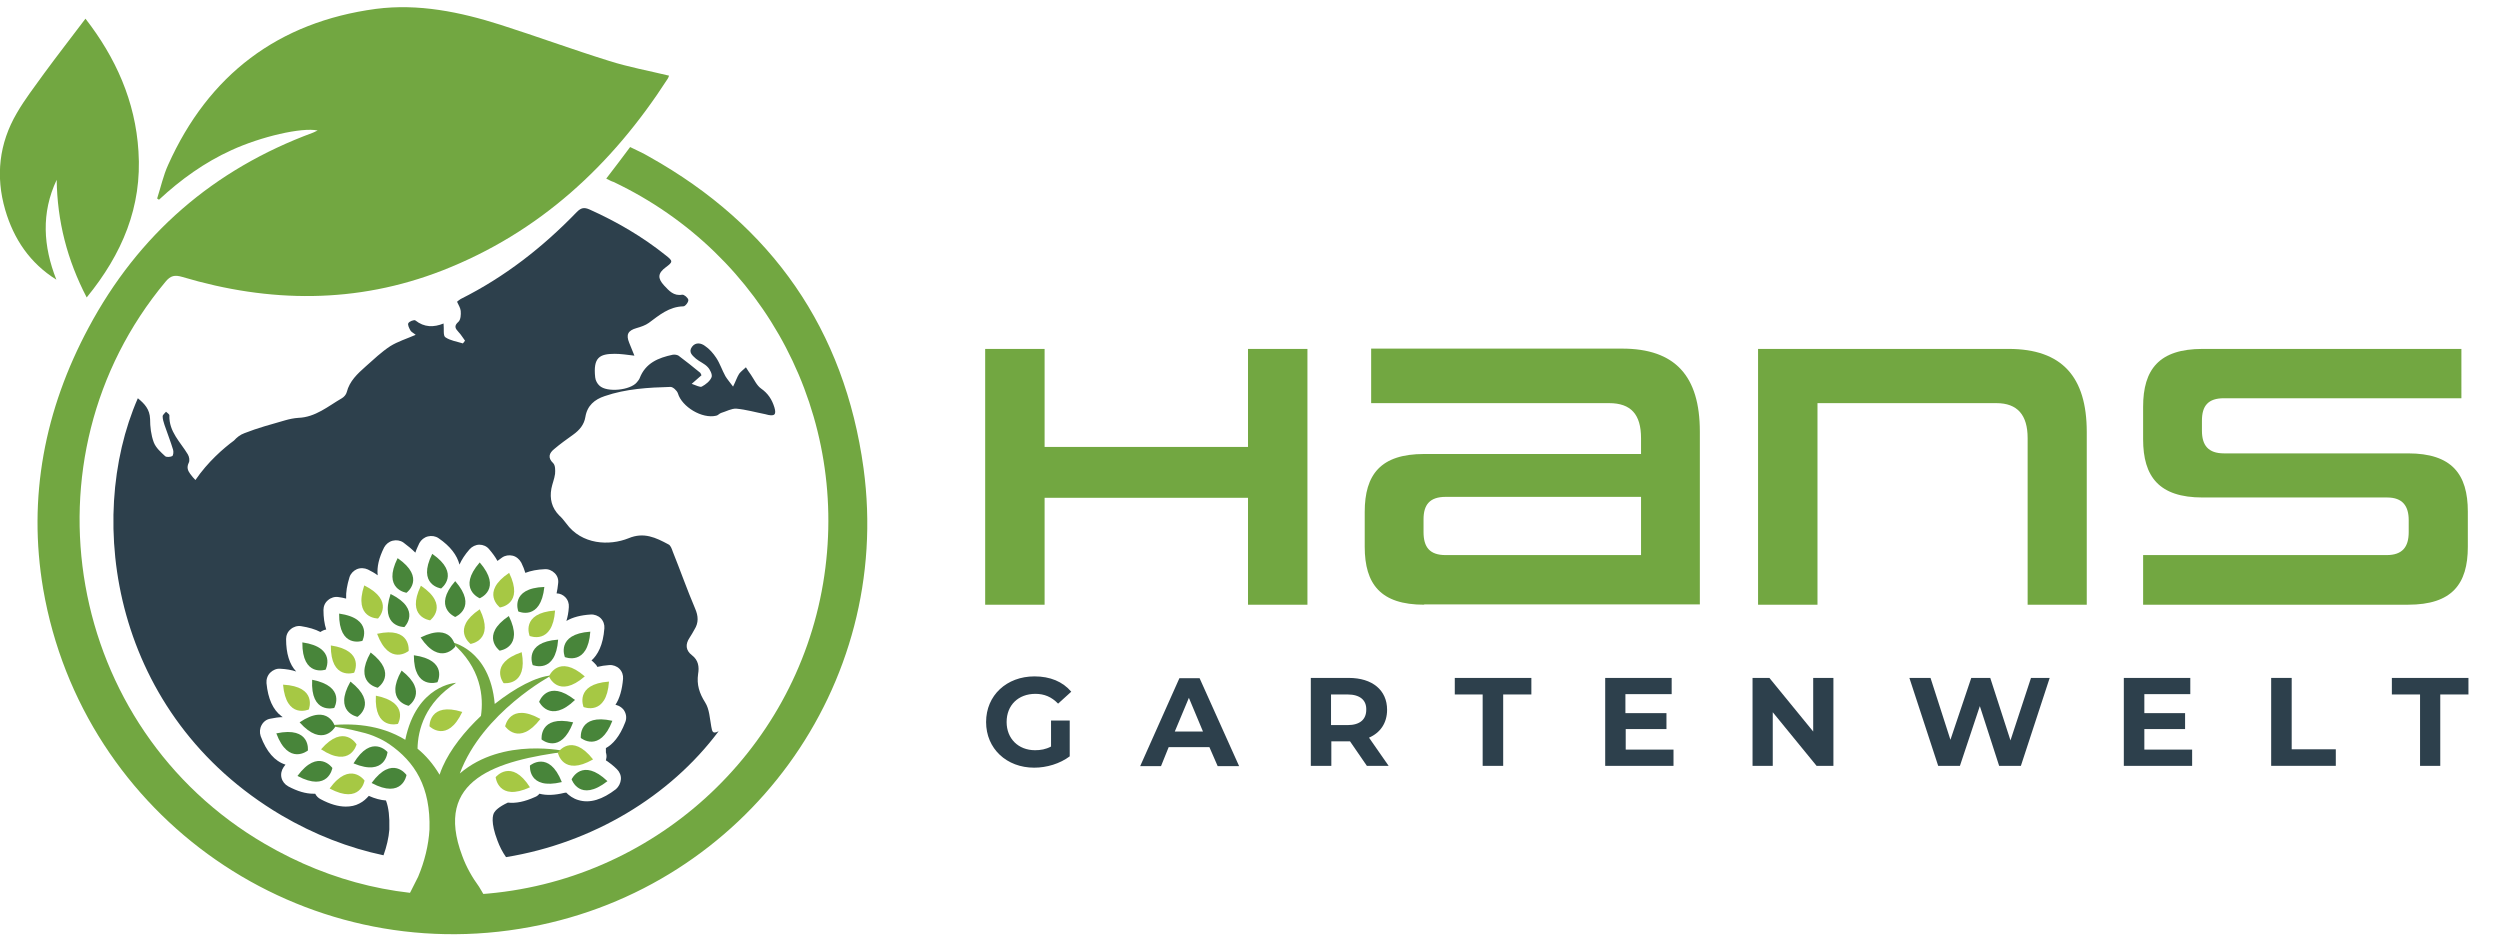 <?xml version="1.0" encoding="UTF-8"?>
<!-- Generator: Adobe Illustrator 27.4.1, SVG Export Plug-In . SVG Version: 6.00 Build 0)  -->
<svg xmlns="http://www.w3.org/2000/svg" xmlns:xlink="http://www.w3.org/1999/xlink" version="1.1" id="katman_1" x="0px" y="0px" viewBox="0 0 816.1 310.3" style="enable-background:new 0 0 816.1 310.3;" xml:space="preserve">
<style type="text/css">
	.st0{fill:#72A741;}
	.st1{fill:#2D404C;}
	.st2{fill-rule:evenodd;clip-rule:evenodd;fill:#72A741;}
	.st3{fill-rule:evenodd;clip-rule:evenodd;fill:#48853A;}
	.st4{fill-rule:evenodd;clip-rule:evenodd;fill:#A6C844;}
</style>
<g>
	<g>
		<path class="st0" d="M407.4,197.4v-34.9H341v34.9h-19.4v-83.5H341v32h66.4v-32h19.4v83.5H407.4z"></path>
		<path class="st0" d="M464.9,197.4c-14.2,0-19.4-6.7-19.4-18.9v-11.4c0-12.2,5.2-18.9,19.4-18.9h70.8V143c0-7.7-3.3-11.4-10.4-11.4    h-77.7v-17.8h81.9c17.4,0,25.4,9,25.4,27.1v56.4H464.9z M535.7,162.2h-63.8c-5.2,0-7.2,2.6-7.2,7.3v4.2c0,4.9,2,7.5,7.2,7.5h63.8    V162.2z"></path>
		<path class="st0" d="M661.9,197.4V143c0-7.5-3.3-11.4-10.2-11.4h-58.4v65.8h-19.4v-83.5h81.8c17.4,0,25.5,9.1,25.5,27.1v56.4    H661.9z"></path>
		<path class="st0" d="M699.6,197.4v-16.2h79.5c5.1,0,7.2-2.6,7.2-7.5v-3.9c0-4.6-2-7.4-7-7.4H719c-14.2,0-19.4-6.8-19.4-19v-10.6    c0-12.2,5.2-18.9,19.4-18.9h84.5V130H726c-5.2,0-7.2,2.5-7.2,7.3v3.3c0,4.7,2,7.4,7.2,7.4h60.1c14.3,0,19.5,6.8,19.5,19v11.5    c0,12.2-5.2,18.9-19.5,18.9H699.6z"></path>
	</g>
	<g>
		<g>
			<path class="st1" d="M343.1,235.2h6.1v11.7c-3.2,2.4-7.5,3.7-11.6,3.7c-9,0-15.7-6.2-15.7-14.9c0-8.7,6.7-14.9,15.8-14.9     c5.1,0,9.2,1.7,12,5l-4.3,3.9c-2.1-2.2-4.5-3.2-7.4-3.2c-5.6,0-9.4,3.7-9.4,9.2c0,5.4,3.8,9.2,9.3,9.2c1.8,0,3.5-0.3,5.2-1.2     V235.2z"></path>
			<path class="st1" d="M394.8,243.9h-13.3l-2.5,6.2h-6.8l12.8-28.7h6.6l12.9,28.7h-7L394.8,243.9z M392.7,238.8l-4.6-11l-4.6,11     H392.7z"></path>
			<path class="st1" d="M446.2,250l-5.5-8h-0.3h-5.8v8h-6.7v-28.7h12.4c7.7,0,12.5,4,12.5,10.4c0,4.3-2.2,7.5-5.9,9.1l6.4,9.2H446.2     z M439.9,226.7h-5.4v10h5.4c4.1,0,6.1-1.9,6.1-5C446.1,228.6,444,226.7,439.9,226.7z"></path>
			<path class="st1" d="M484.1,226.7h-9.2v-5.4h25v5.4h-9.2V250h-6.7V226.7z"></path>
			<path class="st1" d="M546.3,244.7v5.3h-22.3v-28.7h21.7v5.3h-15.1v6.2H544v5.2h-13.3v6.7H546.3z"></path>
			<path class="st1" d="M598.5,221.3V250H593l-14.3-17.5V250h-6.6v-28.7h5.5l14.3,17.5v-17.5H598.5z"></path>
			<path class="st1" d="M669.1,221.3l-9.4,28.7h-7.1l-6.3-19.5l-6.5,19.5h-7.1l-9.4-28.7h6.9l6.5,20.2l6.8-20.2h6.2l6.6,20.4     l6.7-20.4H669.1z"></path>
			<path class="st1" d="M715.6,244.7v5.3h-22.3v-28.7h21.7v5.3H700v6.2h13.3v5.2H700v6.7H715.6z"></path>
			<path class="st1" d="M741.4,221.3h6.7v23.3h14.4v5.4h-21.1V221.3z"></path>
			<path class="st1" d="M790,226.7h-9.2v-5.4h25v5.4h-9.2V250H790V226.7z"></path>
		</g>
	</g>
	<path class="st0" d="M197.9,58.3c2.7-3.5,5.2-6.8,7.8-10.3c2.2,1.1,4.3,2,6.3,3.2c40,22.4,63.7,56.4,69.9,101.7   c9.6,70.9-38.5,136.6-108.8,149.7C98.6,316.6,27,267,14.1,192.3c-5.1-30,0.5-58.6,14.8-85.3c16.3-30.5,40.8-51.7,73.3-63.7   c0.5-0.2,0.9-0.4,1.5-0.7c-5.2-1.1-18.5,2-28.1,6.4c-8.8,4-16.6,9.6-23.7,16.2c-0.2-0.1-0.4-0.3-0.6-0.4c1.2-3.7,2-7.5,3.6-11   C68.1,24.4,90.8,7.2,122.7,2.9c13.9-1.8,27.5,1,40.7,5.2c11.9,3.8,23.6,8.1,35.5,11.8c6.3,2,12.9,3.2,19.5,4.8   c-0.1,0.2-0.2,0.7-0.5,1.1c-18.2,28.2-41.8,50.1-73.5,62.5c-28,10.9-56.4,10.6-84.9,2.1c-2.4-0.7-3.8-0.5-5.5,1.6   C6,149.6,21.5,237.7,86.5,275.5c21.8,12.7,45.3,18.2,70.3,16.4c56.2-3.9,102.6-46.1,111.9-101.5c9.1-54.2-18.7-107.4-68.4-131   C199.6,59.2,198.9,58.8,197.9,58.3z"></path>
	<path class="st0" d="M18.4,91.3C9.8,85.9,4.5,78.1,1.7,68.5c-3.2-11-2-21.7,3.8-31.6c2.6-4.5,5.8-8.6,8.8-12.8   c4.4-6,9-11.9,13.6-18C37.7,18.7,44.2,33,45.2,49.4c1.2,18.1-5.3,33.5-16.9,47.7c-6.4-12.3-9.6-24.9-9.8-38.4   C13.4,69.5,14.1,80.4,18.4,91.3z"></path>
	<path class="st1" d="M252.8,133c-0.8-2.6-2.1-4.6-4.4-6.2c-1.4-1-2.2-2.9-3.3-4.5c-0.6-0.8-1.1-1.6-1.6-2.4   c-0.7,0.7-1.6,1.3-2.2,2.1c-0.7,1.1-1.1,2.4-2,4.2c-1.1-1.5-1.9-2.4-2.5-3.4c-1.1-2-1.8-4.2-3-6c-1-1.5-2.2-2.9-3.7-3.9   c-1.2-0.9-3-1.3-4.2,0.3c-1.3,1.8,0.2,2.9,1.3,3.9c1.2,1,2.8,1.6,3.8,2.7c0.8,0.8,1.6,2.5,1.3,3.3c-0.5,1.3-1.9,2.4-3.2,3.1   c-0.6,0.3-1.8-0.4-3.3-0.9c1.5-1.3,2.3-2,3.2-2.8c-0.2-0.4-0.3-0.7-0.4-0.8c-2.3-1.9-4.7-3.8-7.1-5.6c-0.5-0.3-1.3-0.4-1.9-0.3   c-4.7,1-8.9,2.7-10.8,7.7c-0.2,0.5-0.6,0.9-0.9,1.3c-2.1,2.6-9.8,3.4-12.2,1.1c-0.7-0.6-1.3-1.7-1.4-2.7c-0.7-6.5,1.4-7.7,6.4-7.7   c1.9,0,3.9,0.3,6.4,0.6c-0.7-1.7-1.2-3-1.7-4.2c-1.1-2.7-0.4-4,2.4-4.8c1.4-0.4,2.9-0.9,4-1.7c3.4-2.5,6.6-5.3,11.3-5.4   c0.6,0,1.7-1.4,1.6-2.1c-0.1-0.7-1.4-1.8-2-1.7c-2.8,0.5-4.3-1.3-5.9-3c-2.2-2.4-2.1-4,0.6-6c2.3-1.7,2.3-2,0-3.8   c-7.6-6.1-16-11-24.9-15c-1.8-0.8-2.8-0.6-4.2,0.8c-11.1,11.5-23.5,21.2-37.9,28.4c-0.4,0.2-0.8,0.6-1.2,0.9c0.5,1.1,1.1,2,1.2,3   c0.1,1.2,0,2.8-0.7,3.5c-1.6,1.4-1.1,2.2,0,3.4c0.8,0.8,1.4,1.9,2.1,2.8c-0.2,0.3-0.4,0.6-0.7,0.9c-1.9-0.6-4.1-0.9-5.7-2   c-0.8-0.5-0.4-2.6-0.6-4.5c-3.2,1.3-6.3,1.3-9.2-1c-0.4-0.3-2,0.3-2.3,0.9c-0.3,0.5,0.3,1.7,0.7,2.4c0.3,0.5,1,0.8,1.7,1.4   c-3,1.3-5.9,2.2-8.3,3.7c-2.9,1.9-5.4,4.3-8,6.6c-2.7,2.4-5.3,4.8-6.2,8.4c-0.2,0.8-0.9,1.6-1.6,2c-4.5,2.6-8.6,6.2-14.2,6.4   c-1.5,0.1-2.9,0.4-4.3,0.8c-4.5,1.3-9,2.5-13.3,4.2c-1.4,0.5-2.5,1.4-3.4,2.4c-3.4,2.5-8.6,7-12.6,12.9c-0.6-0.6-1.1-1.2-1.7-2   c-0.8-1.1-1.2-2.1-0.5-3.6c0.4-0.7,0.2-2-0.3-2.8c-2.4-4-6.2-7.4-6-12.7c0-0.4-0.7-0.8-1.1-1.2c-0.4,0.5-1.1,1-1.1,1.5   c0,0.9,0.3,1.9,0.6,2.8c0.9,2.7,2,5.4,2.8,8.1c0.2,0.6,0.1,1.9-0.3,2.1c-0.6,0.3-1.9,0.4-2.3,0c-1.4-1.3-3-2.7-3.7-4.5   c-0.9-2.4-1.2-5.1-1.2-7.6c-0.1-3.2-1.8-5-4-6.8c-17.4,39.8-8.3,103.5,46.8,136.1c10.9,6.4,22.1,10.7,33.4,13.1   c1-2.8,1.7-5.7,1.9-8.4c0-0.2,0-0.3,0-0.5c0.1-3.6-0.2-6.6-1.1-9c-1.7-0.1-3.6-0.6-5.6-1.5c-0.8,0.9-1.7,1.8-3.1,2.5   c-1.3,0.7-2.8,1-4.4,1c-2.5,0-5.2-0.8-8.2-2.4c-0.8-0.4-1.4-1-1.8-1.8c-0.2,0-0.4,0-0.6,0c-2.5,0-5.2-0.8-8.2-2.4   c-1.1-0.6-1.9-1.6-2.2-2.8c-0.3-1.2,0-2.5,0.7-3.5c0.2-0.3,0.4-0.5,0.6-0.8c-3.5-1.1-6.2-4.2-8.1-9.3c-0.4-1.2-0.3-2.5,0.3-3.6   c0.6-1.1,1.6-1.9,2.9-2.1c1.4-0.3,2.8-0.5,4-0.5c-0.1-0.1-0.3-0.2-0.4-0.3c-2.8-2.1-4.4-5.7-4.9-10.8c-0.1-1.2,0.3-2.5,1.2-3.4   c0.9-0.9,2.1-1.4,3.3-1.3c2,0.1,3.7,0.4,5.2,0.9c-2.2-2.3-3.3-5.9-3.3-10.6c0-1.2,0.5-2.4,1.5-3.2c0.9-0.8,2.2-1.2,3.4-1   c2.5,0.4,4.6,1,6.3,1.9c0.6-0.4,1.2-0.7,1.9-0.8c-0.6-1.8-0.9-4-0.9-6.4c0-1.2,0.5-2.4,1.5-3.2c0.9-0.8,2.2-1.2,3.4-1   c0.9,0.1,1.7,0.3,2.5,0.5c-0.1-2.1,0.3-4.4,1.1-7c0.4-1.2,1.3-2.1,2.4-2.6c1.2-0.5,2.5-0.4,3.6,0.1c1.2,0.6,2.3,1.2,3.2,1.9   c-0.3-2.7,0.4-5.7,2.1-9.1c0.6-1.1,1.6-1.9,2.8-2.2c1.2-0.3,2.5-0.1,3.5,0.6c1.5,1.1,2.8,2.2,3.9,3.3c0.3-1,0.8-2,1.3-3.1   c0.6-1.1,1.6-1.9,2.8-2.2c1.2-0.3,2.5-0.1,3.5,0.6c3.8,2.6,6,5.5,6.8,8.6c0,0,0,0,0,0c0.7-1.6,1.8-3.3,3.3-5c0.8-0.9,2-1.5,3.2-1.5   c1.2,0,2.4,0.5,3.2,1.5c1.1,1.3,2,2.5,2.7,3.8c0.5-0.4,1-0.7,1.5-1.1c1-0.7,2.3-0.9,3.5-0.6c1.2,0.3,2.2,1.2,2.8,2.3   c0.6,1.2,1,2.3,1.3,3.3c1.8-0.7,3.9-1.1,6.3-1.2c1.2-0.1,2.4,0.4,3.3,1.3c0.9,0.9,1.3,2.1,1.1,3.4c-0.1,1.2-0.3,2.2-0.5,3.2   c1.1,0,2.1,0.5,2.8,1.2c0.9,0.9,1.3,2.1,1.2,3.3c-0.1,1.7-0.4,3.2-0.8,4.5c2-1.2,4.7-1.9,7.9-2.1c1.2-0.1,2.5,0.4,3.3,1.2   c0.9,0.9,1.3,2.1,1.2,3.3c-0.4,5.5-2.2,8.7-4.2,10.5c0.3,0.2,0.6,0.5,0.9,0.8c0.4,0.4,0.8,0.8,1,1.3c1.2-0.3,2.5-0.5,3.9-0.6   c1.2-0.1,2.5,0.4,3.3,1.2c0.9,0.9,1.3,2.1,1.2,3.3c-0.3,3.5-1.1,6.4-2.5,8.5c0.1,0,0.1,0,0.2,0c1.2,0.3,2.3,1.1,2.8,2.1   c0.6,1.1,0.7,2.4,0.2,3.6c-1.8,4.7-4.1,7.2-6.3,8.4c0,0.3,0,0.6,0,0.9c0,0.2,0,0.4,0,0.5c0.2,0.7,0.3,1.4,0.1,2.1   c0,0.2-0.1,0.3-0.1,0.5c1.2,0.8,2.4,1.7,3.6,2.9c0.9,0.9,1.4,2.1,1.3,3.3c-0.1,1.2-0.7,2.4-1.6,3.2c-4.4,3.4-8.5,4.7-12.2,3.6   c-1.8-0.5-3.1-1.5-4.1-2.5c-0.1,0.1-0.3,0.1-0.5,0.1c-3.2,0.8-5.9,0.9-8.2,0.3c-0.4,0.5-0.9,0.9-1.5,1.1c-3.3,1.5-6.2,2.1-8.8,1.8   c-3,1.4-4.1,2.6-4.5,3.3c-0.4,0.7-1.2,3.1,1.1,9.1c0.7,1.9,1.6,3.7,2.8,5.4c28.2-4.6,53.5-19.8,69.4-41.1c-2.1,1.1-2.1-0.1-2.4-1.5   c-0.5-2.7-0.6-5.7-2-7.9c-1.9-3-2.8-5.8-2.3-9.3c0.4-2.3,0.1-4.5-2-6.1c-2.1-1.6-2.2-3.6-0.8-5.7c0.6-0.9,1.1-1.8,1.6-2.7   c1.4-2.2,1.3-4.4,0.2-6.9c-2.6-6.1-4.8-12.4-7.3-18.6c-0.3-0.9-0.7-2-1.4-2.3c-4.1-2.2-8-4.1-13-2c-6.2,2.5-15.3,2.2-20.4-4.9   c-0.7-0.9-1.4-1.8-2.2-2.5c-2.5-2.5-3.2-5.5-2.6-8.8c0.3-1.6,1-3.2,1.2-4.8c0.1-1.2,0.1-2.8-0.6-3.5c-1.9-1.8-1.3-3.3,0.3-4.6   c2-1.7,4.1-3.2,6.2-4.7c2.1-1.5,3.6-3.3,4-5.8c0.6-3.7,3-5.7,6.3-6.8c7-2.4,14.3-2.8,21.5-3c0.8,0,2.1,1.2,2.4,2.1   c1.3,4.4,7.9,8.4,12.5,7.3c0.6-0.1,1-0.7,1.6-0.9c1.7-0.5,3.4-1.5,5-1.4c3.2,0.3,6.3,1.2,9.4,1.8   C252.9,136.1,253.5,135.4,252.8,133z"></path>
	<path class="st2" d="M150.9,279.4c-9.5-25.1,11.3-31.1,34.1-34.1c0,0-20.8-4.9-34.9,7.2c7.4-20,29.9-32,29.9-32   c-4.8,0.3-11.8,4-18.5,9.3c-1.6-18-14.2-20.2-14.2-20.2c9.9,8.3,10.6,18.1,9.7,24.1c-5.3,5-10,10.9-12.5,16.6   c-0.4,0.9-0.7,1.7-1,2.6c-2.1-3.5-4.5-6.3-7.2-8.5c0.1-6.1,2.4-15,12.6-21.5c0,0-12.9,0.6-16.6,18.6c-8.2-5-17.6-5.6-25.7-4.6   c3,0.3,7.2,1,11.3,2.1c1.8,0.4,3.6,1,5.1,1.7c1.4,0.6,2.7,1.3,3.7,2l0.2,0.1c8.6,5.9,13.7,14.1,13.3,28h0   c-0.3,5.1-1.6,10.4-3.7,15.4l-6,11.9l30.2-1.3l-4.3-7.3C154.2,286.5,152.2,283,150.9,279.4z"></path>
	<g>
		<polygon class="st3" points="147.7,266.9 147.7,266.9 147.6,266.9   "></polygon>
		<path class="st3" d="M148.6,201.4c0,0-7.5-3.1,0-11.7C156.1,198.3,148.6,201.4,148.6,201.4"></path>
		<path class="st3" d="M148.6,211.1c0,0-4.9,6.5-11.3-3C147.6,203,148.6,211.1,148.6,211.1"></path>
		<path class="st4" d="M140.4,202.5c0,0-8-1-3-11.3C146.9,197.6,140.4,202.5,140.4,202.5"></path>
		<path class="st3" d="M132,204.7c0,0-8.1,0.1-4.5-10.8C137.8,199,132,204.7,132,204.7"></path>
		<path class="st4" d="M164.4,223c0,0-5-6.4,5.9-10.1C172.4,224.1,164.4,223,164.4,223"></path>
		<path class="st4" d="M179.2,220.8c0,0,3.1-7.5,11.7,0C182.2,228.3,179.2,220.8,179.2,220.8"></path>
		<path class="st3" d="M173.9,217.1c0,0-3.1-7.5,8.3-8.3C181.4,220.2,173.9,217.1,173.9,217.1"></path>
		<path class="st4" d="M172.9,207.6c0,0-3.1-7.5,8.3-8.3C180.4,210.7,172.9,207.6,172.9,207.6"></path>
		<path class="st3" d="M163.1,212.4c0,0-6.5-4.9,3-11.3C171.2,211.4,163.1,212.4,163.1,212.4"></path>
		<path class="st4" d="M153.6,210.2c0,0-6.5-4.9,3-11.3C161.6,209.1,153.6,210.2,153.6,210.2"></path>
		<path class="st4" d="M163.2,198.3c0,0-6.5-4.9,3-11.3C171.2,197.3,163.2,198.3,163.2,198.3"></path>
		<path class="st3" d="M156.6,195.3c0,0-7.5-3.1,0-11.7C164.1,192.3,156.6,195.3,156.6,195.3"></path>
		<path class="st3" d="M176,229.1c0,0,2.7-7.7,11.7-0.6C179.5,236.4,176,229.1,176,229.1"></path>
		<path class="st4" d="M123.4,201.9c0,0-8.1,0.1-4.5-10.8C129.1,196.2,123.4,201.9,123.4,201.9"></path>
		<path class="st3" d="M109.4,237.3c0,0-4,7-11.6-1.5C107.3,229.4,109.4,237.3,109.4,237.3"></path>
		<path class="st3" d="M109.1,231.1c0,0-7.8,2.2-7.2-9.2C113.1,224.1,109.1,231.1,109.1,231.1"></path>
		<path class="st4" d="M129.9,236.3c0,0-7.8,2.2-7.2-9.2C133.9,229.3,129.9,236.3,129.9,236.3"></path>
		<path class="st3" d="M116.7,234c0,0-8-1.5-2.3-11.5C123.5,229.6,116.7,234,116.7,234"></path>
		<path class="st3" d="M142.8,222.7c0,0-7.7,2.6-7.7-8.8C146.5,215.5,142.8,222.7,142.8,222.7"></path>
		<path class="st3" d="M133.4,230.4c0,0-8-1.5-2.3-11.5C140.1,225.9,133.4,230.4,133.4,230.4"></path>
		<path class="st3" d="M123.3,224.5c0,0-8-1.5-2.3-11.5C130.1,220,123.3,224.5,123.3,224.5"></path>
		<path class="st4" d="M133.4,212.5c0,0-6.3,5.1-10.3-5.6C134.3,204.4,133.4,212.5,133.4,212.5"></path>
		<path class="st4" d="M115.6,219.6c0,0-7.7,2.6-7.6-8.9C119.3,212.4,115.6,219.6,115.6,219.6"></path>
		<path class="st3" d="M118.3,209.2c0,0-7.7,2.6-7.6-8.9C122,201.9,118.3,209.2,118.3,209.2"></path>
		<path class="st3" d="M132.7,193.5c0,0-8-1.1-2.9-11.3C139.2,188.7,132.7,193.5,132.7,193.5"></path>
		<path class="st3" d="M144,192.1c0,0-8-1.1-2.9-11.3C150.5,187.3,144,192.1,144,192.1"></path>
		<path class="st3" d="M106.3,218.6c0,0-7.7,2.6-7.6-8.9C110,211.3,106.3,218.6,106.3,218.6"></path>
		<path class="st4" d="M100.8,231.6c0,0-7.4,3.3-8.4-8.1C103.8,224.1,100.8,231.6,100.8,231.6"></path>
		<path class="st4" d="M116.4,243c0,0-2,7.9-11.6,1.6C112.3,236,116.4,243,116.4,243"></path>
		<path class="st3" d="M126.5,245.5c0,0-0.6,8.1-11.1,3.7C121.3,239.4,126.5,245.5,126.5,245.5"></path>
		<path class="st3" d="M132.7,253c0,0-1.3,8-11.4,2.6C128.1,246.3,132.7,253,132.7,253"></path>
		<path class="st4" d="M119,254.8c0,0-1.3,8-11.4,2.6C114.3,248.2,119,254.8,119,254.8"></path>
		<path class="st3" d="M108.5,250.7c0,0-1.3,8-11.4,2.6C103.9,244.1,108.5,250.7,108.5,250.7"></path>
		<path class="st3" d="M100.5,245c0,0-6.3,5.1-10.3-5.6C101.5,237,100.5,245,100.5,245"></path>
		<path class="st4" d="M140.2,237.1c0,0-0.2-8.1,10.7-4.7C146,242.8,140.2,237.1,140.2,237.1"></path>
		<path class="st3" d="M169.2,199.6c0,0-2.9-7.6,8.5-8C176.5,202.9,169.2,199.6,169.2,199.6"></path>
		<path class="st4" d="M164.9,237.1c0,0,1.5-8,11.5-2.4C169.4,243.8,164.9,237.1,164.9,237.1"></path>
		<path class="st4" d="M182.1,245.7c0,0,4.4-6.8,11.5,2.2C183.7,253.6,182.1,245.7,182.1,245.7"></path>
		<path class="st3" d="M173,249.9c0,0,6.2-5.2,10.4,5.4C172.2,258,173,249.9,173,249.9"></path>
		<path class="st4" d="M161.8,253.7c0,0,5.1-6.3,11.2,3.3C162.6,261.8,161.8,253.7,161.8,253.7"></path>
		<path class="st3" d="M176.8,241.4c0,0-0.9-8.1,10.3-5.6C183,246.6,176.8,241.4,176.8,241.4"></path>
		<path class="st3" d="M189.6,240.9c0,0-0.9-8.1,10.3-5.6C195.8,246,189.6,240.9,189.6,240.9"></path>
		<path class="st3" d="M184.4,214.5c0,0-3.1-7.5,8.3-8.3C191.9,217.6,184.4,214.5,184.4,214.5"></path>
		<path class="st4" d="M190.5,230.8c0,0-3.1-7.5,8.3-8.3C198,233.9,190.5,230.8,190.5,230.8"></path>
		<path class="st3" d="M186.6,254.4c0,0,3.4-7.3,11.7,0.6C189.2,262.1,186.6,254.4,186.6,254.4"></path>
	</g>
</g>
</svg>
